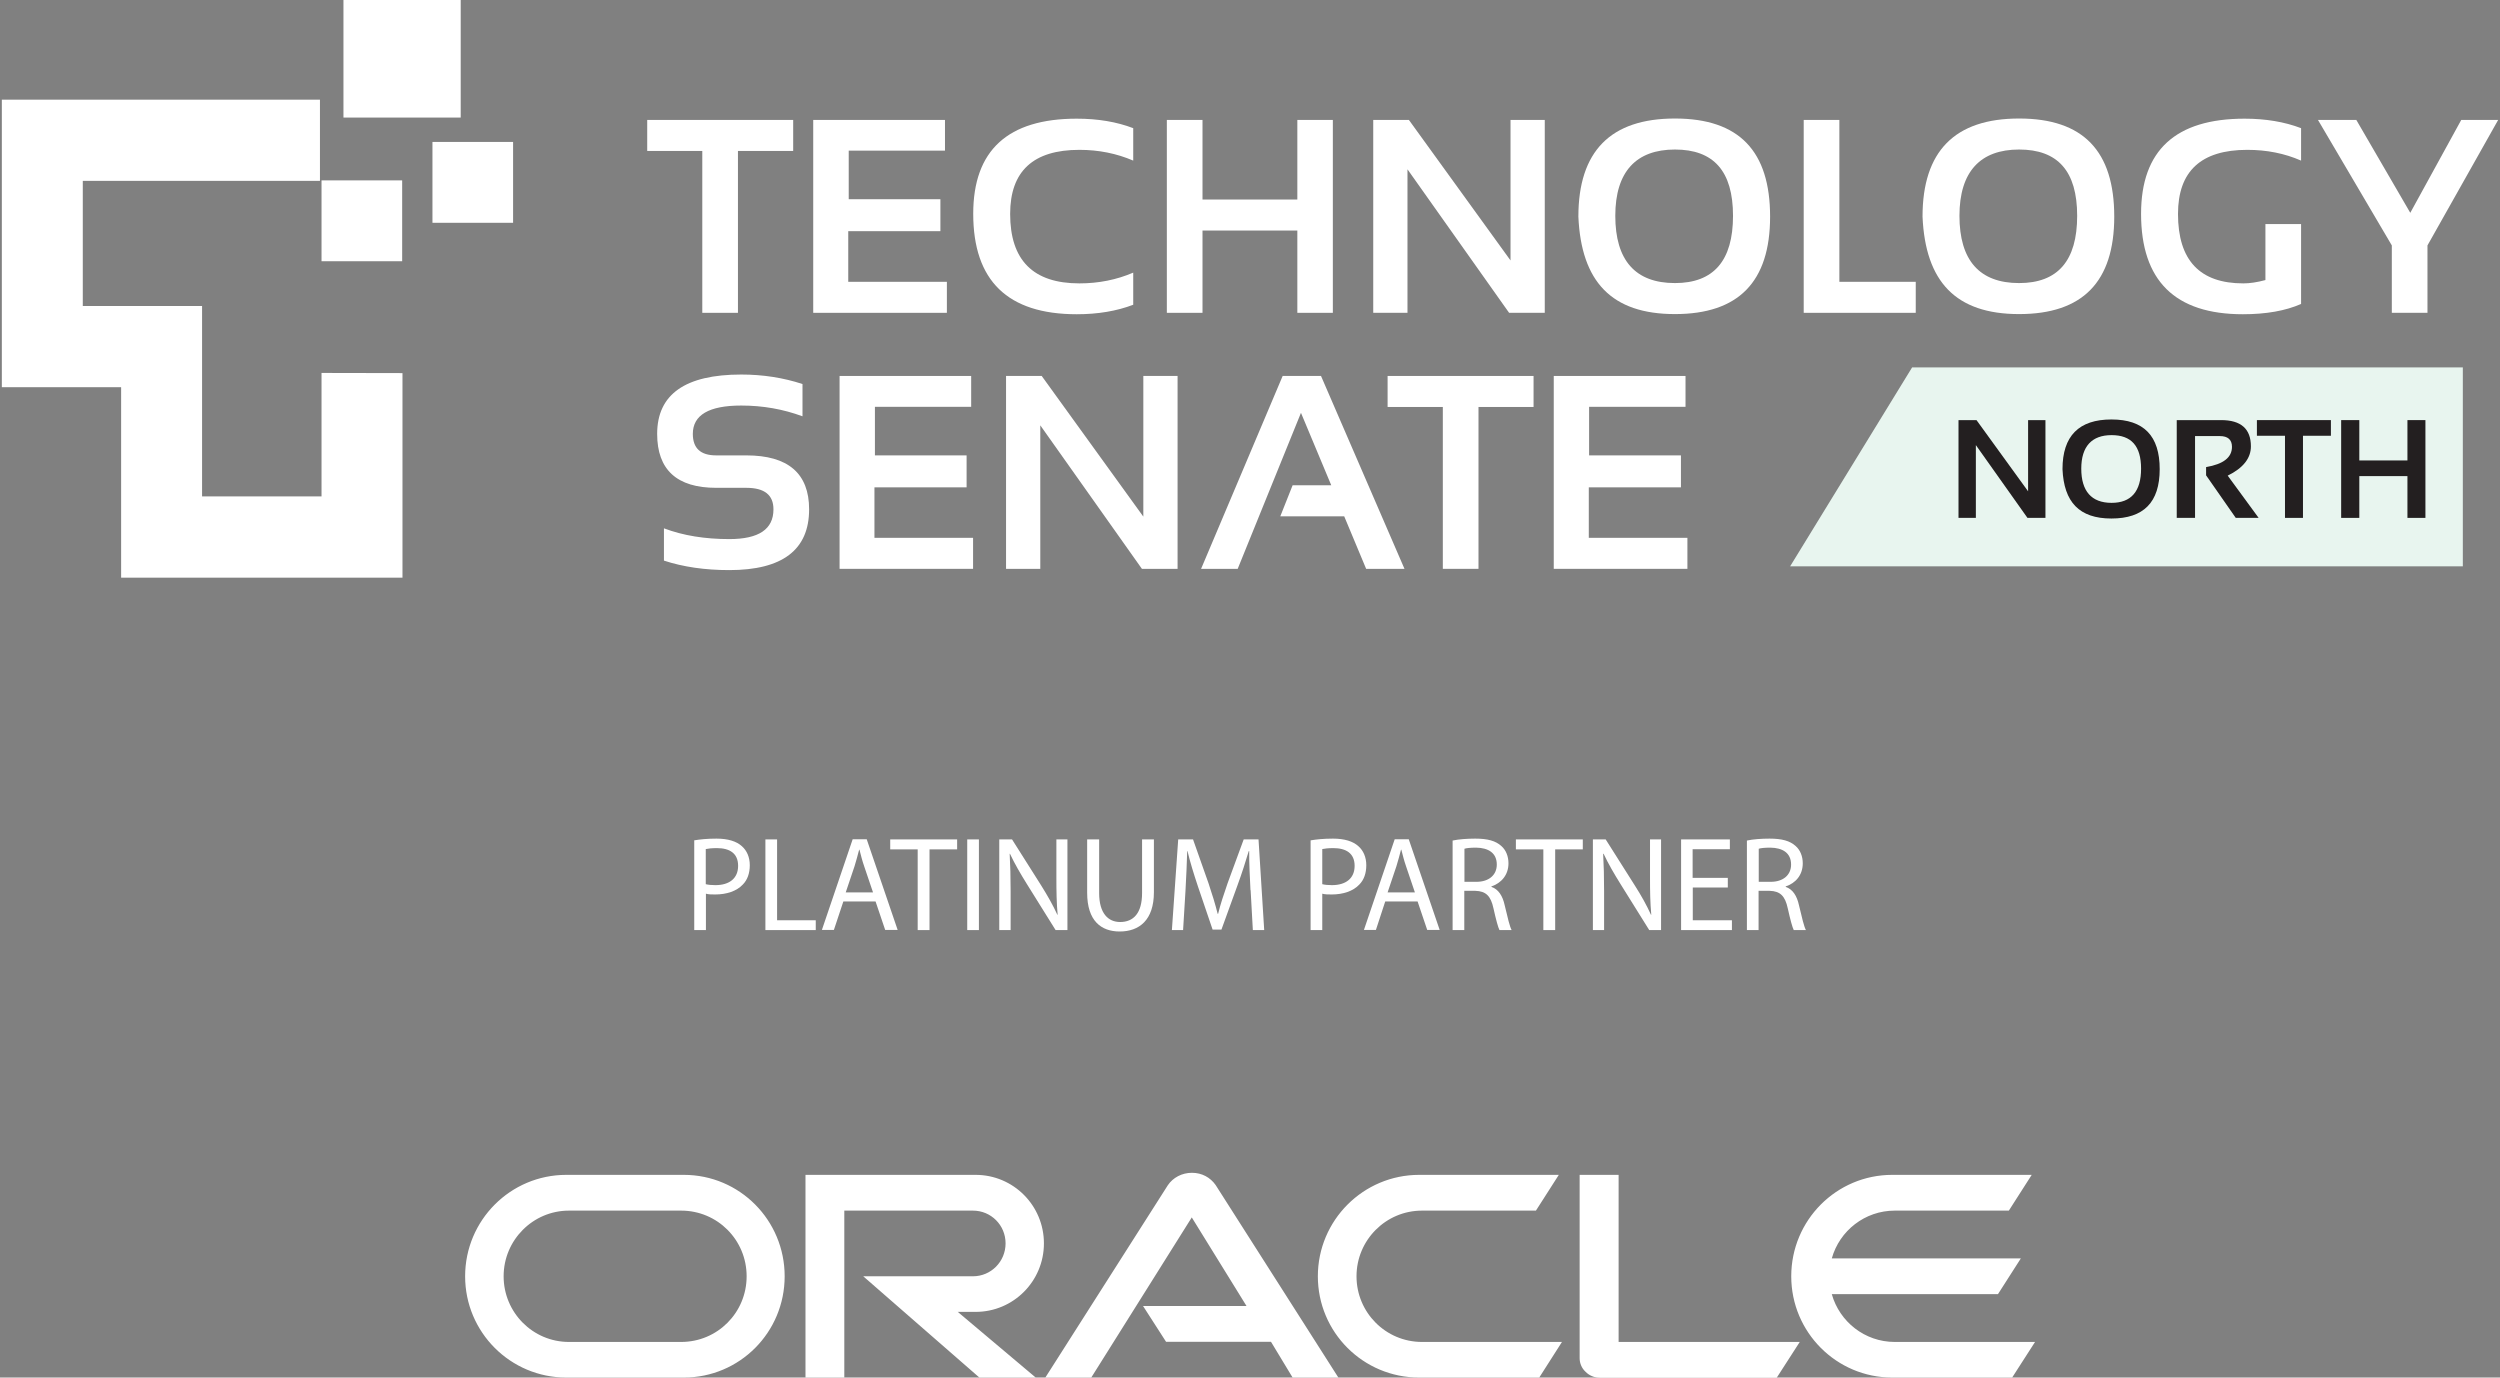 <svg width="588" height="324" viewBox="0 0 588 324" fill="none" xmlns="http://www.w3.org/2000/svg">
<rect x="0" y="0" width="588" height="324" fill="#808080" stroke="none"/>
<g clip-path="url(#clip0_6687_61)">
<path d="M186.556 28.209V35.504H173.566V73.575H165.179V35.504H152.226V28.209H186.556Z" fill="white"/>
<path d="M222.259 28.209V35.429H199.62V46.855H221.183V54.372H199.509V66.281H222.705V73.575H191.27V28.209H222.259Z" fill="white"/>
<path d="M266.536 71.677C262.639 73.166 258.223 73.91 253.249 73.91C236.994 73.91 228.903 66.021 228.903 50.279C228.903 35.355 237.031 27.912 253.249 27.912C258.223 27.912 262.639 28.656 266.536 30.145V37.774C262.639 36.099 258.408 35.243 253.88 35.243C243.006 35.243 237.587 40.267 237.587 50.316C237.587 61.22 243.006 66.653 253.88 66.653C258.408 66.653 262.639 65.797 266.536 64.123V71.752V71.677Z" fill="white"/>
<path d="M274.441 73.575V28.209H282.829V46.929H305.134V28.209H313.485V73.575H305.134V54.223H282.829V73.575H274.441Z" fill="white"/>
<path d="M322.986 73.575V28.209H331.374L355.275 61.257V28.209H363.328V73.575H354.941L331.039 39.821V73.575H322.986Z" fill="white"/>
<path d="M371.234 50.948C371.234 35.578 378.805 27.875 393.947 27.875C409.09 27.875 416.327 35.578 416.327 50.948C416.327 66.318 408.867 73.873 393.947 73.873C379.028 73.873 371.902 66.244 371.234 50.948ZM393.947 66.579C403.077 66.579 407.605 61.294 407.605 50.762C407.605 40.23 403.04 35.169 393.947 35.169C384.855 35.169 379.918 40.342 379.918 50.762C379.918 61.183 384.595 66.579 393.947 66.579Z" fill="white"/>
<path d="M432.62 28.209V66.281H450.583V73.575H424.232V28.209H432.62Z" fill="white"/>
<path d="M452.179 50.948C452.179 35.578 459.75 27.875 474.892 27.875C490.035 27.875 497.272 35.578 497.272 50.948C497.272 66.318 489.812 73.873 474.892 73.873C459.973 73.873 452.847 66.244 452.179 50.948ZM474.892 66.579C484.022 66.579 488.55 61.294 488.55 50.762C488.55 40.23 483.985 35.169 474.892 35.169C465.799 35.169 460.863 40.342 460.863 50.762C460.863 61.183 465.54 66.579 474.892 66.579Z" fill="white"/>
<path d="M541.214 71.492C537.577 73.092 533.012 73.91 527.519 73.91C511.56 73.91 503.581 66.021 503.581 50.279C503.581 35.355 511.709 27.912 527.928 27.912C532.864 27.912 537.317 28.656 541.214 30.145V37.774C537.317 36.062 533.086 35.243 528.559 35.243C517.684 35.243 512.266 40.267 512.266 50.316C512.266 61.22 517.387 66.653 527.631 66.653C529.152 66.653 530.897 66.393 532.827 65.872V52.697H541.214V71.529V71.492Z" fill="white"/>
<path d="M545.186 28.209H554.204L566.897 50.055L578.885 28.209H587.569L570.942 57.721V73.575H562.555V57.721L545.186 28.209Z" fill="white"/>
<path d="M156.16 131.892V124.263C160.688 125.975 165.809 126.794 171.525 126.794C178.465 126.794 181.917 124.487 181.917 119.797C181.917 116.411 179.801 114.736 175.533 114.736H168.444C159.203 114.736 154.564 110.493 154.564 102.045C154.564 92.742 161.17 88.09 174.346 88.09C179.393 88.09 184.218 88.834 188.746 90.323V97.915C184.218 96.24 179.43 95.384 174.346 95.384C166.737 95.384 162.952 97.617 162.952 102.045C162.952 105.432 164.77 107.107 168.444 107.107H175.533C185.368 107.107 190.304 111.349 190.304 119.797C190.304 129.325 184.032 134.088 171.525 134.088C165.809 134.088 160.688 133.344 156.16 131.855" fill="white"/>
<path d="M228.421 88.425V95.682H205.781V107.107H227.344V114.624H205.67V126.496H228.866V133.791H197.468V88.425H228.421Z" fill="white"/>
<path d="M236.623 133.791V88.425H245.01L268.911 121.509V88.425H276.965V133.791H268.577L244.676 100.036V133.791H236.623Z" fill="white"/>
<path d="M291.105 133.791H282.495L301.683 88.425H310.701L330.335 133.791H321.316L316.157 121.435H301.126L304.021 114.141H313.114L305.988 97.096L291.105 133.791Z" fill="white"/>
<path d="M360.693 88.425V95.719H347.741V133.791H339.353V95.719H326.363V88.425H360.693Z" fill="white"/>
<path d="M396.434 88.425V95.682H373.757V107.107H395.357V114.624H373.683V126.496H396.879V133.791H365.444V88.425H396.434Z" fill="white"/>
<path d="M75.623 87.717V116.746H47.528V71.975H19.471V42.538H47.566H75.252V23.446H47.566H19.471H0.431V42.538V71.975V91.067H19.471H28.489V116.746V135.874H47.528H75.623H94.663V116.746V87.754L75.623 87.717Z" fill="white"/>
<path d="M94.589 42.426H75.624V61.443H94.589V42.426Z" fill="white"/>
<path d="M120.679 33.383H101.714V52.4H120.679V33.383Z" fill="white"/>
<path d="M108.358 0H80.782V27.651H108.358V0Z" fill="white"/>
<path d="M481.462 86.415H477.639H449.729L421.041 133.195H477.639H481.462H579.256V86.415H481.462Z" fill="#E8F5EF"/>
<path d="M460.641 121.807V98.808H464.872L477.008 115.555V98.808H481.09V121.807H476.859L464.723 104.688V121.807H460.641Z" fill="#231F20"/>
<path d="M485.099 110.344C485.099 102.529 488.958 98.659 496.604 98.659C504.249 98.659 507.961 102.529 507.961 110.344C507.961 118.16 504.175 121.956 496.604 121.956C489.033 121.956 485.433 118.085 485.099 110.344ZM496.641 118.271C501.243 118.271 503.581 115.592 503.581 110.233C503.581 104.874 501.28 102.343 496.641 102.343C492.002 102.343 489.515 104.985 489.515 110.233C489.515 115.48 491.89 118.271 496.641 118.271Z" fill="#231F20"/>
<path d="M511.969 121.77V98.808H522.398C527.074 98.808 529.412 100.854 529.412 104.985C529.412 107.777 527.594 110.084 523.956 111.87L531.231 121.807H525.849L518.872 111.796V109.861C522.954 109.154 524.959 107.591 524.959 105.097C524.959 103.422 523.994 102.566 522.101 102.566H516.274V121.807H511.932L511.969 121.77Z" fill="#231F20"/>
<path d="M548.229 98.808V102.492H541.66V121.807H537.429V102.492H530.823V98.808H548.229Z" fill="#231F20"/>
<path d="M550.642 121.807V98.808H554.91V108.298H566.229V98.808H570.46V121.807H566.229V111.982H554.91V121.807H550.642Z" fill="#231F20"/>
<path d="M268.8 307.178H293.184L280.305 286.338L256.664 324H245.864L274.664 278.783C275.889 276.959 278.004 275.843 280.342 275.843C282.681 275.843 284.648 276.922 285.91 278.708L314.784 324H304.021L298.936 315.589H274.256L268.874 307.216L268.8 307.178ZM380.698 315.589V276.327H371.531V319.46C371.531 320.613 372.013 321.804 372.904 322.623C373.758 323.516 374.982 324.037 376.244 324.037H417.886L423.304 315.626H380.698V315.589ZM229.46 308.555C238.367 308.555 245.53 301.336 245.53 292.441C245.53 283.546 238.367 276.327 229.46 276.327H189.451V324H198.581V284.737H228.829C233.097 284.737 236.511 288.161 236.511 292.441C236.511 296.721 233.097 300.182 228.829 300.182H203.035L230.35 324H243.6L225.266 308.555H229.423H229.46ZM133.187 324H160.837C173.975 324 184.552 313.356 184.552 300.182C184.552 287.007 173.975 276.327 160.837 276.327H133.187C120.049 276.327 109.397 287.007 109.397 300.182C109.397 313.356 120.049 324 133.187 324ZM160.206 315.626H133.818C125.319 315.626 118.453 308.704 118.453 300.182C118.453 291.659 125.356 284.737 133.818 284.737H160.206C168.742 284.737 175.608 291.622 175.608 300.182C175.608 308.741 168.742 315.626 160.206 315.626ZM333.823 324H362.03L367.374 315.626H334.454C325.918 315.626 319.052 308.704 319.052 300.182C319.052 291.659 325.955 284.737 334.454 284.737H361.25L366.632 276.327H333.786C320.648 276.327 309.959 287.007 309.959 300.182C309.959 313.356 320.611 324 333.786 324H333.823ZM445.647 315.626C438.595 315.626 432.657 310.863 430.838 304.387H469.919L475.301 295.976H430.838C432.657 289.464 438.632 284.737 445.647 284.737H472.48L477.861 276.327H445.053C431.915 276.327 421.3 287.007 421.3 300.182C421.3 313.356 431.952 324 445.053 324H473.259L478.641 315.626H445.684H445.647Z" fill="white"/>
<path d="M163.249 197.653C164.585 197.429 166.292 197.243 168.519 197.243C171.228 197.243 173.233 197.876 174.494 199.03C175.645 200.034 176.35 201.597 176.35 203.495C176.35 205.393 175.793 206.956 174.717 208.036C173.27 209.599 170.894 210.38 168.222 210.38C167.406 210.38 166.626 210.38 166.033 210.194V218.754H163.286V197.69L163.249 197.653ZM165.995 207.961C166.589 208.11 167.332 208.185 168.259 208.185C171.562 208.185 173.604 206.584 173.604 203.644C173.604 200.704 171.637 199.476 168.593 199.476C167.406 199.476 166.478 199.588 165.995 199.699V207.999V207.961Z" fill="white"/>
<path d="M180.024 197.429H182.771V216.446H191.864V218.754H180.024V197.429Z" fill="white"/>
<path d="M198.358 212.018L196.132 218.717H193.311L200.548 197.392H203.851L211.126 218.717H208.194L205.93 212.018H198.396H198.358ZM205.336 209.897L203.257 203.756C202.775 202.379 202.478 201.114 202.144 199.848H202.07C201.736 201.114 201.402 202.416 200.994 203.719L198.915 209.897H205.336Z" fill="white"/>
<path d="M215.839 199.774H209.381V197.429H225.118V199.774H218.623V218.754H215.839V199.774Z" fill="white"/>
<path d="M230.239 197.429V218.754H227.493V197.429H230.239Z" fill="white"/>
<path d="M235.027 218.754V197.429H238.033L244.862 208.222C246.421 210.715 247.683 212.948 248.685 215.144H248.759C248.499 212.278 248.462 209.673 248.462 206.361V197.429H251.06V218.754H248.276L241.522 207.924C240.037 205.542 238.627 203.123 237.551 200.816H237.476C237.625 203.533 237.699 206.1 237.699 209.636V218.754H235.101H235.027Z" fill="white"/>
<path d="M258.52 197.429V210.045C258.52 214.809 260.635 216.856 263.456 216.856C266.611 216.856 268.615 214.772 268.615 210.045V197.429H271.398V209.859C271.398 216.409 267.947 219.089 263.345 219.089C259.002 219.089 255.699 216.595 255.699 209.971V197.429H258.483H258.52Z" fill="white"/>
<path d="M294.112 209.375C293.964 206.398 293.778 202.825 293.815 200.183H293.704C292.961 202.677 292.108 205.356 291.032 208.296L287.283 218.642H285.205L281.753 208.482C280.751 205.468 279.897 202.714 279.304 200.183H279.229C279.155 202.825 279.007 206.398 278.821 209.599L278.264 218.754H275.629L277.114 197.429H280.603L284.24 207.738C285.13 210.38 285.836 212.688 286.392 214.921H286.504C287.023 212.762 287.803 210.417 288.731 207.738L292.516 197.429H296.005L297.341 218.754H294.669L294.149 209.375H294.112Z" fill="white"/>
<path d="M308.252 197.653C309.588 197.429 311.295 197.243 313.522 197.243C316.231 197.243 318.236 197.876 319.497 199.03C320.648 200.034 321.353 201.597 321.353 203.495C321.353 205.393 320.796 206.956 319.72 208.036C318.273 209.599 315.897 210.38 313.225 210.38C312.409 210.38 311.629 210.38 310.998 210.194V218.754H308.252V197.69V197.653ZM310.998 207.961C311.592 208.11 312.372 208.185 313.262 208.185C316.565 208.185 318.607 206.584 318.607 203.644C318.607 200.704 316.603 199.476 313.596 199.476C312.409 199.476 311.481 199.588 310.998 199.699V207.999V207.961Z" fill="white"/>
<path d="M325.807 212.018L323.617 218.717H320.796L328.034 197.392H331.337L338.611 218.717H335.679L333.415 212.018H325.881H325.807ZM332.784 209.897L330.706 203.756C330.223 202.379 329.926 201.114 329.592 199.848H329.518C329.184 201.114 328.85 202.416 328.442 203.719L326.363 209.897H332.784Z" fill="white"/>
<path d="M341.691 197.69C343.065 197.392 345.069 197.243 346.962 197.243C349.894 197.243 351.786 197.764 353.122 198.992C354.199 199.923 354.793 201.411 354.793 203.049C354.793 205.877 353.011 207.738 350.784 208.482V208.594C352.417 209.152 353.419 210.678 353.902 212.911C354.607 215.888 355.089 217.935 355.535 218.754H352.677C352.343 218.121 351.861 216.298 351.267 213.655C350.636 210.715 349.485 209.599 346.999 209.524H344.401V218.754H341.654V197.727L341.691 197.69ZM344.438 207.403H347.258C350.19 207.403 352.046 205.803 352.046 203.347C352.046 200.593 350.042 199.402 347.147 199.364C345.811 199.364 344.883 199.476 344.438 199.625V207.403Z" fill="white"/>
<path d="M362.995 199.774H356.537V197.429H372.273V199.774H365.778V218.754H362.995V199.774Z" fill="white"/>
<path d="M374.648 218.754V197.429H377.655L384.484 208.222C386.079 210.715 387.304 212.948 388.306 215.144H388.38C388.121 212.278 388.084 209.673 388.084 206.361V197.429H390.682V218.754H387.898L381.143 207.924C379.659 205.542 378.248 203.123 377.172 200.816H377.061C377.209 203.533 377.284 206.1 377.284 209.636V218.754H374.686H374.648Z" fill="white"/>
<path d="M406.418 208.743H398.141V216.446H407.346V218.754H395.395V197.429H406.863V199.737H398.104V206.473H406.381V208.743H406.418Z" fill="white"/>
<path d="M410.909 197.69C412.282 197.392 414.286 197.243 416.179 197.243C419.111 197.243 421.004 197.764 422.34 198.992C423.416 199.923 424.01 201.411 424.01 203.049C424.01 205.877 422.266 207.738 420.002 208.482V208.594C421.635 209.152 422.637 210.678 423.119 212.911C423.824 215.888 424.307 217.935 424.752 218.754H421.894C421.56 218.121 421.078 216.298 420.484 213.655C419.853 210.715 418.703 209.599 416.216 209.524H413.618V218.754H410.872V197.727L410.909 197.69ZM413.655 207.403H416.476C419.408 207.403 421.263 205.803 421.263 203.347C421.263 200.593 419.259 199.402 416.364 199.364C415.028 199.364 414.1 199.476 413.655 199.625V207.403Z" fill="white"/>
</g>
<defs>
<clipPath id="clip0_6687_61">
<rect width="587.138" height="324" fill="white" transform="translate(0.431)"/>
</clipPath>
</defs>
</svg>
